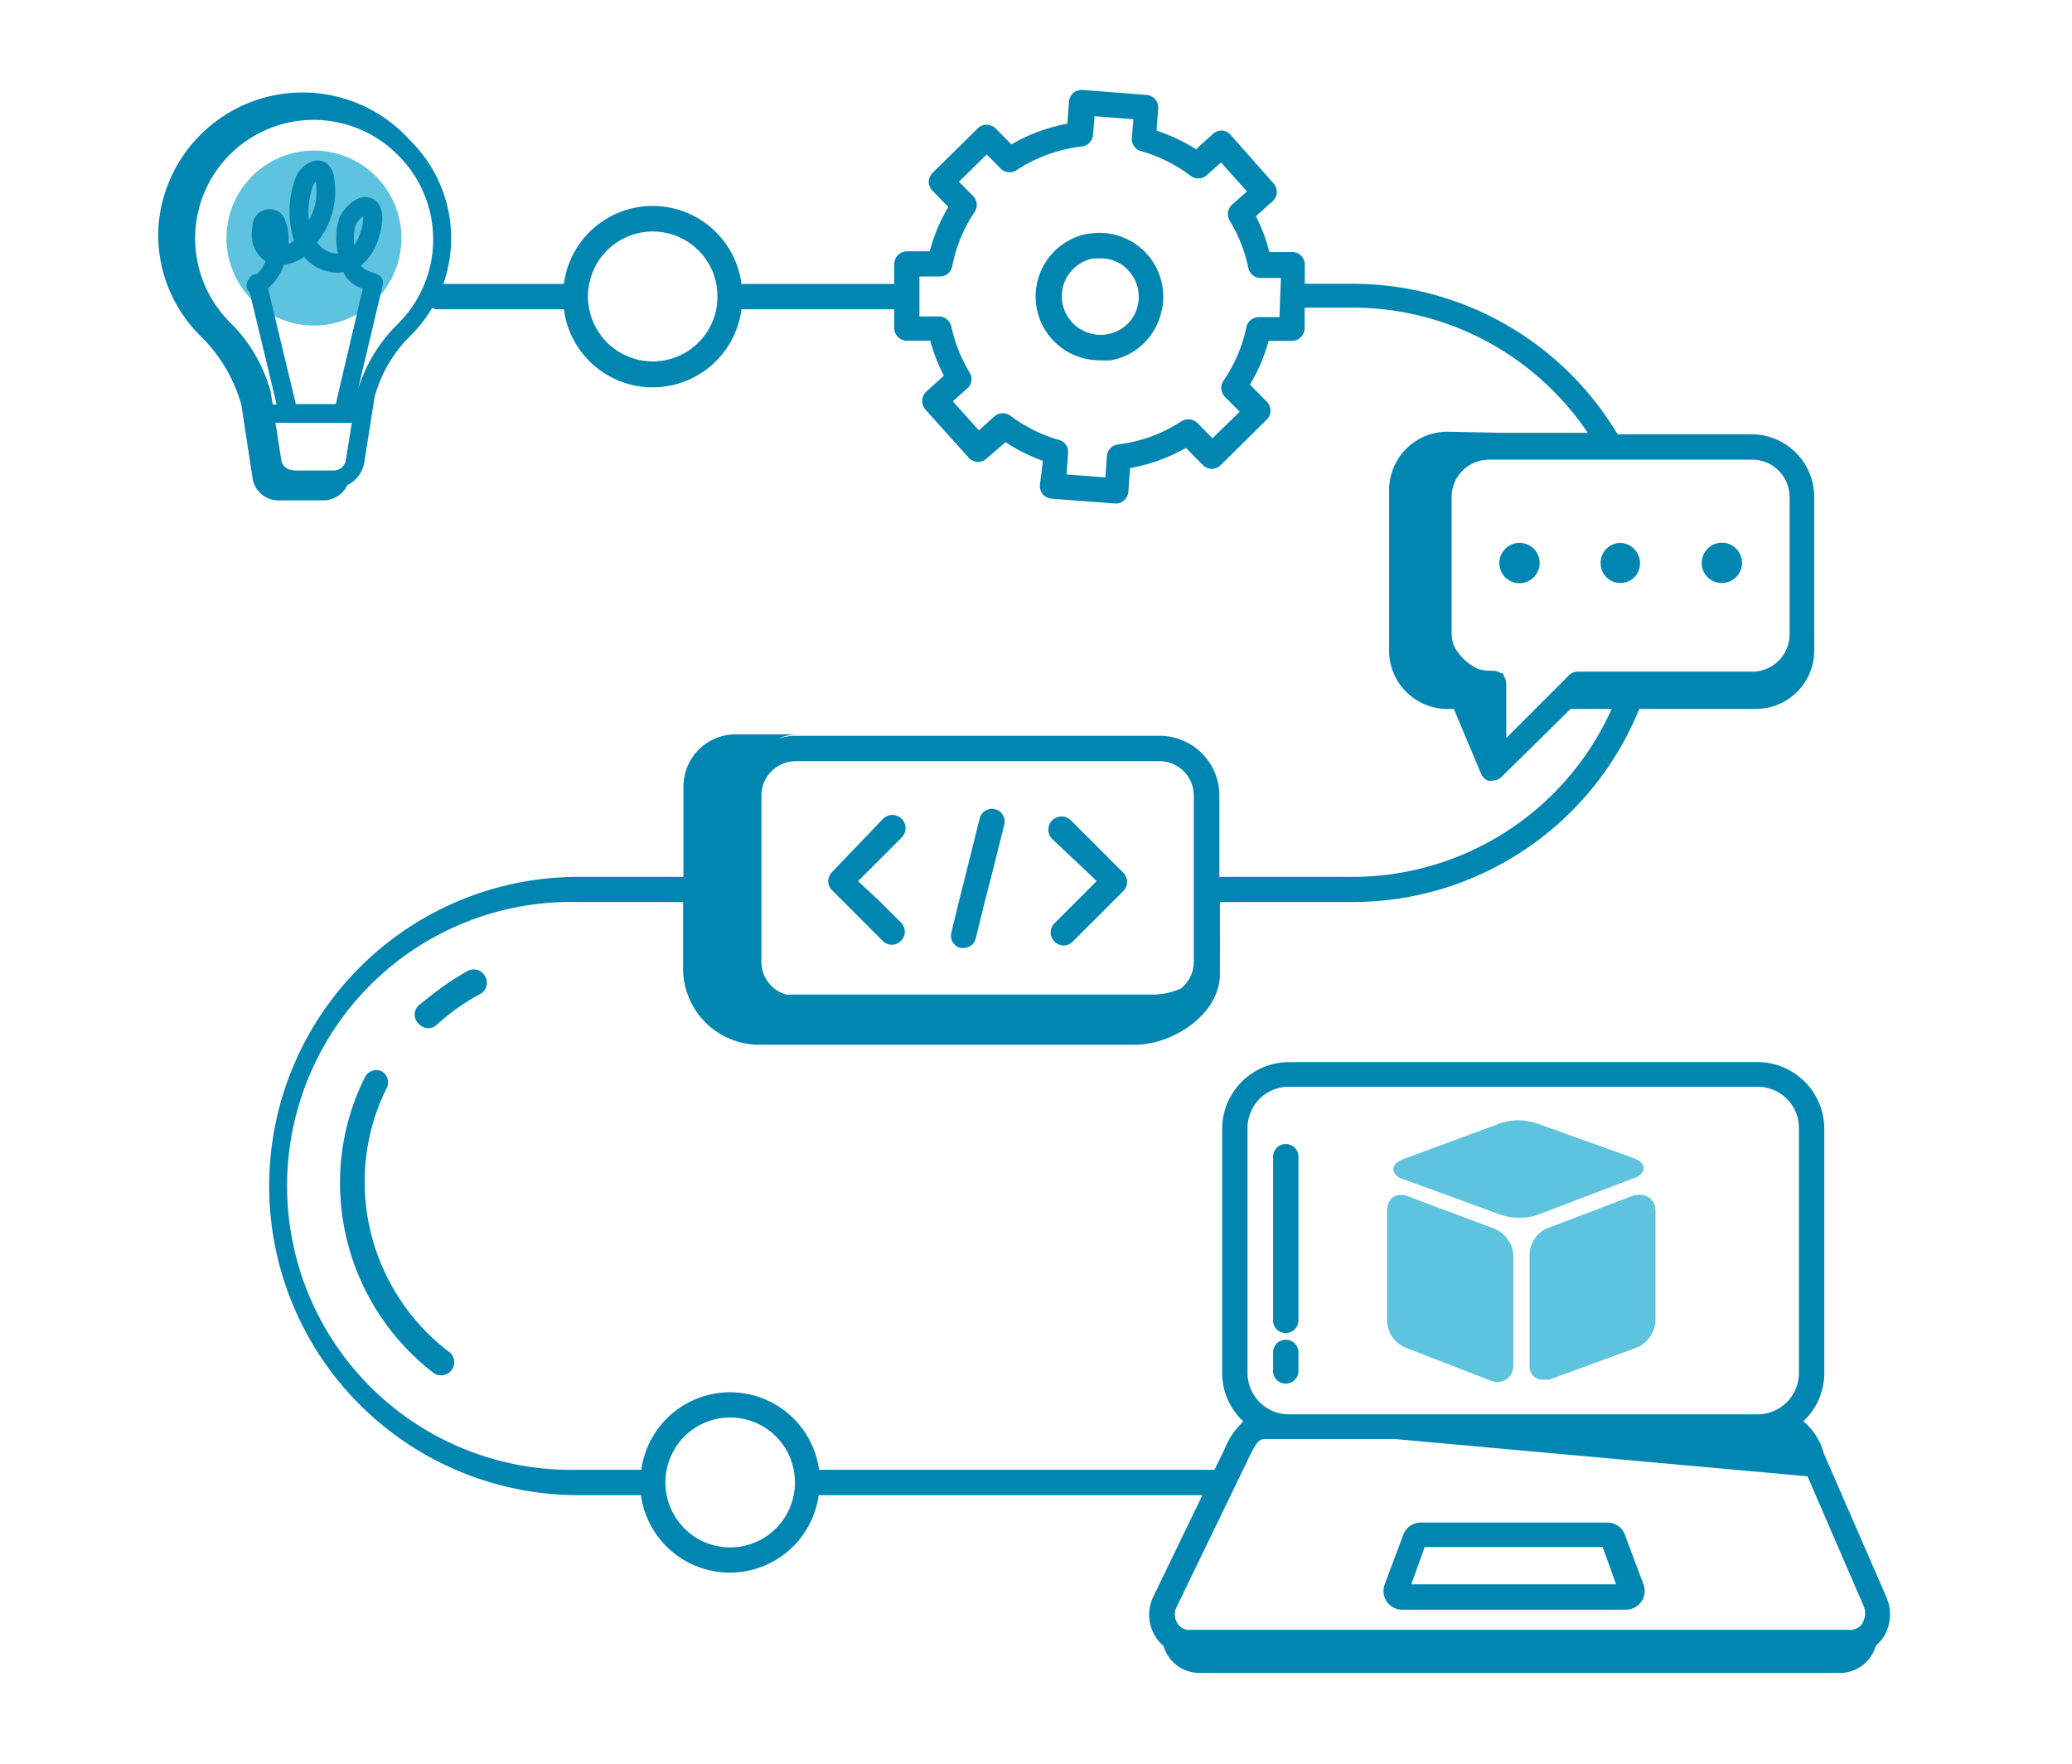 <svg xmlns="http://www.w3.org/2000/svg" id="Warstwa_1" data-name="Warstwa 1" viewBox="0 0 111.08 94.53"><defs><style>.cls-1{fill:none;}.cls-2{fill:#5dc3df;}.cls-3{fill:#0086b1;}</style></defs><path class="cls-1" d="M69.1,75.81H94.23a2.22,2.22,0,0,0,2.21-2.22V60.5a2.21,2.21,0,0,0-2.21-2.21H69.1a2.21,2.21,0,0,0-2.22,2.21V73.59A2.22,2.22,0,0,0,69.1,75.81ZM88.71,64.9v5.87A1.67,1.67,0,0,1,88.07,72a1.26,1.26,0,0,1-.39.22l-2.34.86L83,73.93h0a.4.4,0,0,1-.15,0h-.19a.71.71,0,0,1-.43-.13.72.72,0,0,1-.28-.63V67.32a1.59,1.59,0,0,1,.93-1.46l4.6-1.75a.6.6,0,0,1,.19-.06h.2a.81.81,0,0,1,.59.24A.87.87,0,0,1,88.71,64.9ZM74.94,62.28a1.39,1.39,0,0,1,.25-.14l1.42-.52,3.84-1.42a1.8,1.8,0,0,1,.22-.06,2.75,2.75,0,0,1,.73-.09,2.8,2.8,0,0,1,.67.08,1.91,1.91,0,0,1,.28.07l5.27,1.94a.4.4,0,0,1,.13.07.64.64,0,0,1,.32.27.54.54,0,0,1,.05.19.4.4,0,0,1-.09.24.81.81,0,0,1-.41.28l-5.26,2a3.23,3.23,0,0,1-.94.13,3.34,3.34,0,0,1-.66-.07l-.29-.08L77.33,64l-2.14-.78a.75.75,0,0,1-.41-.27.45.45,0,0,1-.08-.25A.49.49,0,0,1,74.94,62.28Zm-.58,2.62c0-.52.29-.86.73-.86h.18a.64.64,0,0,1,.18.06l4.67,1.75a1.74,1.74,0,0,1,.39.23,1.8,1.8,0,0,1,.54.77,1.48,1.48,0,0,1,.08.46v5.87a1,1,0,0,1-.07.35.82.82,0,0,1-.78.51,1,1,0,0,1-.37-.07l-3.18-1.21-1.42-.55a1.19,1.19,0,0,1-.15-.09,1.46,1.46,0,0,1-.52-.47,1.4,1.4,0,0,1-.2-.43,1.44,1.44,0,0,1-.08-.46ZM68.25,62a.68.68,0,0,1,1.36,0v8.75a.68.68,0,0,1-1.36,0Zm0,10.42a.68.68,0,0,1,1.36,0v1a.68.68,0,0,1-1.36,0Z"></path><path class="cls-2" d="M74.64,71.66a1.46,1.46,0,0,0,.52.47,1.19,1.19,0,0,0,.15.09l1.42.55L79.91,74a1,1,0,0,0,.37.07.82.82,0,0,0,.78-.51,1,1,0,0,0,.07-.35V67.32a1.48,1.48,0,0,0-.08-.46,1.8,1.8,0,0,0-.54-.77,1.74,1.74,0,0,0-.39-.23l-4.67-1.75a.64.64,0,0,0-.18-.06h-.18c-.44,0-.73.34-.73.86v5.87a1.44,1.44,0,0,0,.08.46A1.4,1.4,0,0,0,74.64,71.66Z"></path><path class="cls-2" d="M75.19,63.19l2.14.78,3.14,1.15.29.08a3.34,3.34,0,0,0,.66.07,3.23,3.23,0,0,0,.94-.13l5.26-2a.81.81,0,0,0,.41-.28.4.4,0,0,0,.09-.24.54.54,0,0,0-.05-.19.64.64,0,0,0-.32-.27.4.4,0,0,0-.13-.07L82.35,60.2a1.91,1.91,0,0,0-.28-.07,2.8,2.8,0,0,0-.67-.08,2.75,2.75,0,0,0-.73.09,1.8,1.8,0,0,0-.22.06l-3.84,1.42-1.42.52a1.39,1.39,0,0,0-.25.14.49.49,0,0,0-.24.39.45.45,0,0,0,.08.25A.75.75,0,0,0,75.19,63.19Z"></path><path class="cls-2" d="M87.68,64.05a.6.6,0,0,0-.19.06l-4.6,1.75A1.59,1.59,0,0,0,82,67.32v5.87a.72.72,0,0,0,.28.63.71.71,0,0,0,.43.13h.19a.4.4,0,0,0,.15,0h0l2.33-.85,2.34-.86a1.26,1.26,0,0,0,.39-.22,1.67,1.67,0,0,0,.64-1.23V64.9a.87.87,0,0,0-.24-.62.81.81,0,0,0-.59-.24Z"></path><path class="cls-3" d="M58.36,12.52A3.42,3.42,0,0,0,59,19.31a3.66,3.66,0,0,0,.57,0A3.39,3.39,0,0,0,62.18,17a3.42,3.42,0,0,0-3.82-4.47Zm1,5.4a2.1,2.1,0,0,1-1.93-.69,2.06,2.06,0,0,1,1.2-3.38l.35,0a2,2,0,0,1,1.58.72,2.08,2.08,0,0,1,.38,2A2,2,0,0,1,59.31,17.92Z"></path><path class="cls-3" d="M81.46,29.1a1.08,1.08,0,1,0,1.08,1.07A1.07,1.07,0,0,0,81.46,29.1Z"></path><path class="cls-3" d="M85.81,30.17a1.06,1.06,0,0,0,1.88.69,1.09,1.09,0,0,0-.81-1.76A1.07,1.07,0,0,0,85.81,30.17Z"></path><path class="cls-3" d="M92.3,31.25a1.08,1.08,0,1,0-1.07-1.08A1.07,1.07,0,0,0,92.3,31.25Z"></path><path class="cls-3" d="M45.24,48.35l2.09,2.09a.67.67,0,0,0,.48.2.71.71,0,0,0,.48-.2.69.69,0,0,0,0-1l-1.13-1.13L46,47.23l.23-.23,2.11-2.11a.68.68,0,1,0-1-1L44.6,46.75a.58.58,0,0,0-.15.25.59.59,0,0,0-.05.23.67.67,0,0,0,.2.48Z"></path><path class="cls-3" d="M58.56,47l.23.23-1.12,1.12-1.13,1.13a.69.69,0,0,0,0,1,.71.71,0,0,0,.48.2.67.67,0,0,0,.48-.2l2.09-2.09.64-.64a.67.67,0,0,0,.15-.71.64.64,0,0,0-.15-.25l-2.82-2.82a.68.68,0,1,0-1,1Z"></path><path class="cls-3" d="M51.49,50.81a.44.44,0,0,0,.16,0,.67.67,0,0,0,.66-.51l.49-2L53.14,47l.7-2.8a.68.68,0,1,0-1.32-.33L51.74,47l-.34,1.35L51,50A.68.68,0,0,0,51.49,50.81Z"></path><path class="cls-3" d="M26,52.32a.68.68,0,0,0-.92-.28,14.2,14.2,0,0,0-1.63,1.06c-.33.24-.65.51-1,.78a.68.68,0,0,0,0,1,.69.69,0,0,0,.51.23.66.66,0,0,0,.45-.18c.28-.25.56-.48.86-.71a11.43,11.43,0,0,1,1.47-.94A.68.68,0,0,0,26,52.32Z"></path><path class="cls-3" d="M20.48,57.43a.68.68,0,0,0-.91.3,12.54,12.54,0,0,0-1.34,5.67,12.85,12.85,0,0,0,5,10.18.73.73,0,0,0,.42.14.7.7,0,0,0,.54-.26.69.69,0,0,0-.12-1,11.46,11.46,0,0,1-4.52-9.1,11.24,11.24,0,0,1,1.19-5.06A.68.68,0,0,0,20.48,57.43Z"></path><path class="cls-3" d="M101.13,85.61l-3.36-7.72a3.39,3.39,0,0,0-1.09-1.71,3.55,3.55,0,0,0,1.12-2.59V60.5a3.58,3.58,0,0,0-3.57-3.57H69.1a3.59,3.59,0,0,0-3.58,3.57V73.59a3.53,3.53,0,0,0,1.14,2.6,4.07,4.07,0,0,0-1,1.46l-.55,1.13H43.91a4.81,4.81,0,0,0-9.53,0H31a15.22,15.22,0,1,1,0-30.43h5.62V51.9A4.09,4.09,0,0,0,40.72,56H60.81c2.12,0,4.59-1.67,4.59-3.79V50.5a1.9,1.9,0,0,1,0,.25v-2.4h7.15A16.58,16.58,0,0,0,87.88,38h6.25a3.13,3.13,0,0,0,3.13-3.13v-.42a3.73,3.73,0,0,0,0-.47V26.64a3.36,3.36,0,0,0-3.36-3.36H86.72a16.55,16.55,0,0,0-14.2-8.07H70.14a.58.58,0,0,0-.19,0V14.19a.67.67,0,0,0-.68-.68H68.05a9.24,9.24,0,0,0-.72-1.92l.9-.81a.68.68,0,0,0,0-1L66,7.26A.66.66,0,0,0,65.51,7,.7.7,0,0,0,65,7.2l-.88.8A9.78,9.78,0,0,0,62,7l.09-1.18a.67.67,0,0,0-.62-.73l-3.43-.27a.73.73,0,0,0-.5.16.71.71,0,0,0-.23.47l-.09,1.18a9.31,9.31,0,0,0-3,1.11l-.84-.85a.67.67,0,0,0-.48-.2.64.64,0,0,0-.48.19L50,9.26a.73.73,0,0,0-.21.48.67.67,0,0,0,.2.48l.85.87a9.55,9.55,0,0,0-1,2.38H48.62a.69.69,0,0,0-.68.68v1.07H39.75a4.8,4.8,0,0,0-9.52,0H23.49a.68.68,0,0,0,0,1.36h6.74a4.8,4.8,0,0,0,9.52,0h8.19v1a.66.66,0,0,0,.2.48.67.67,0,0,0,.48.2h1.25a9.76,9.76,0,0,0,.73,1.88l-.94.85a.69.69,0,0,0-.22.47.69.69,0,0,0,.17.49l2.3,2.56a.68.68,0,0,0,1,.05l1-.86a9.19,9.19,0,0,0,2,1L55.75,26a.68.68,0,0,0,.62.73l3.44.26h0a.65.65,0,0,0,.44-.16.69.69,0,0,0,.24-.46l.09-1.28a9.49,9.49,0,0,0,3-1.08l.9.91a.71.71,0,0,0,.48.21h0a.67.67,0,0,0,.48-.2l2.45-2.42a.68.68,0,0,0,0-1l-.88-.9a9.1,9.1,0,0,0,1-2.34h1.25a.66.66,0,0,0,.48-.2.67.67,0,0,0,.2-.48v-1.1a.58.58,0,0,0,.19,0h2.38a15.19,15.19,0,0,1,12.61,6.71H80.19a2.85,2.85,0,0,1,.41,0l-3-.06a3.13,3.13,0,0,0-3.13,3.13v8.53A3.13,3.13,0,0,0,77.64,38h.3l1.46,3.47,0,0a.69.69,0,0,0,.36.37.63.63,0,0,0,.26,0,.67.67,0,0,0,.48-.2L84.2,38h2.2a15.22,15.22,0,0,1-13.88,9H65.37V42.63a3.2,3.2,0,0,0-3.2-3.19H42.66a3.18,3.18,0,0,0-.93.15,2.71,2.71,0,0,1,1.1-.23H39.45a2.8,2.8,0,0,0-2.81,2.81V47H31a16.57,16.57,0,1,0,0,33.14h3.36a4.81,4.81,0,0,0,9.53,0H64.46l-2.62,5.42a2.21,2.21,0,0,0,.54,2.67,2,2,0,0,0,1.91,1.44H98.64a2,2,0,0,0,1.92-1.45,2.68,2.68,0,0,0,.46-.54A2.32,2.32,0,0,0,101.13,85.61ZM38.46,15.89a3.82,3.82,0,0,1-.06.68,3.47,3.47,0,0,1-6.81,0,3.08,3.08,0,0,1-.07-.68,3,3,0,0,1,.07-.68,3.47,3.47,0,0,1,6.81,0A3.74,3.74,0,0,1,38.46,15.89ZM68.59,17H67.48a.67.67,0,0,0-.66.54,8,8,0,0,1-1.23,2.87.68.68,0,0,0,.08.86l.79.8L65,23.49l-.8-.81a.7.7,0,0,0-.86-.1,7.91,7.91,0,0,1-3.4,1.24.69.69,0,0,0-.6.62l-.08,1.15-2.08-.16.08-1.15a.66.66,0,0,0-.49-.7,8.09,8.09,0,0,1-2.58-1.28.69.69,0,0,0-.86,0l-.85.77-1.4-1.56.84-.75A.66.66,0,0,0,52,20a8.1,8.1,0,0,1-1-2.5.69.69,0,0,0-.67-.54H49.29V14.82h1.09a.68.68,0,0,0,.67-.55,7.84,7.84,0,0,1,1.2-2.91.68.68,0,0,0-.08-.85l-.76-.77,1.49-1.46.74.75a.68.68,0,0,0,.86.09A8.08,8.08,0,0,1,58,7.85a.69.69,0,0,0,.6-.62l.08-1,2.08.16-.08,1a.67.67,0,0,0,.49.71,8.06,8.06,0,0,1,2.64,1.31.68.68,0,0,0,.86,0l.79-.7,1.39,1.55-.8.71a.69.69,0,0,0-.13.85,8,8,0,0,1,1,2.53.68.68,0,0,0,.67.55h1.08Zm27.35,9.69V34a2,2,0,0,1-2,2H84.59a.67.67,0,0,0-.48.2l-3.36,3.36V36.63a.69.69,0,0,0-.15-.42v-.12h-.13a.72.72,0,0,0-.4-.14h-.25a2.05,2.05,0,0,1-.56-.09,2.71,2.71,0,0,1-1.33-1.28,2.19,2.19,0,0,1-.11-.63V26.64a2,2,0,0,1,2-2H93.94A2,2,0,0,1,95.94,26.64ZM62.17,40.8A1.84,1.84,0,0,1,64,42.63v8.93a1.84,1.84,0,0,1-.7,1.43,3.83,3.83,0,0,1-1.4.32H42.15a1.82,1.82,0,0,1-1.33-1.75V42.63a1.84,1.84,0,0,1,1.84-1.83ZM42.62,79.46a3.82,3.82,0,0,1-.07.68,3.47,3.47,0,0,1-6.81,0,3.34,3.34,0,0,1,0-1.36,3.47,3.47,0,0,1,6.81,0A3.82,3.82,0,0,1,42.62,79.46Zm24.26-19a2.21,2.21,0,0,1,2.22-2.21H94.23a2.21,2.21,0,0,1,2.21,2.21V73.59a2.22,2.22,0,0,1-2.21,2.22H69.1a2.22,2.22,0,0,1-2.22-2.22Zm33,26.5a.79.79,0,0,1-.6.4H63.67a.73.73,0,0,1-.58-.41.89.89,0,0,1,0-.84l3.83-7.91c.44-.92.58-1.07.93-1.07h6.9l22.15,2,3,6.93A1,1,0,0,1,99.84,87Z"></path><path class="cls-3" d="M87.11,82.26a1,1,0,0,0-.94-.65h-10a1,1,0,0,0-.94.65l-1,2.67a1,1,0,0,0,.12.92,1,1,0,0,0,.82.43h12a1,1,0,0,0,.82-.43,1,1,0,0,0,.12-.92ZM75.66,84.92l.72-2h9.54l.72,2Z"></path><path class="cls-3" d="M68.93,71.45a.68.68,0,0,0,.68-.68V62a.68.68,0,0,0-1.36,0v8.75A.67.67,0,0,0,68.93,71.45Z"></path><path class="cls-3" d="M68.93,74.16a.68.68,0,0,0,.68-.67v-1a.68.68,0,0,0-1.36,0v1A.67.67,0,0,0,68.93,74.16Z"></path><circle class="cls-2" cx="16.83" cy="12.76" r="4.69"></circle><path class="cls-3" d="M22,7.54A7.75,7.75,0,0,0,8.5,12.07,7.61,7.61,0,0,0,10.74,18a8.34,8.34,0,0,1,2.2,3.7l.61,4A1.41,1.41,0,0,0,15,26.82h2.39A1.42,1.42,0,0,0,18.62,26a1.64,1.64,0,0,0,.91-1.22l.55-3.49A7.27,7.27,0,0,1,22,18,7.35,7.35,0,0,0,22,7.54ZM18.86,22.66l-.32,2a.66.66,0,0,1-.65.56H15.83a.9.9,0,0,1-.42-.1.6.6,0,0,1-.33-.46l-.31-2Zm.22-1.39-.06.39h0ZM16.77,10a.88.88,0,0,1,.16-.29s0,.06,0,.09a3,3,0,0,1-.37,2A4.1,4.1,0,0,1,16.77,10Zm2.7,1.59a2.36,2.36,0,0,1-.14.86,2.61,2.61,0,0,1-.33.68A2.49,2.49,0,0,1,19.09,12,1.53,1.53,0,0,1,19.47,11.59ZM15.86,21.66l-1.49-6.2a3.06,3.06,0,0,0,.85-1.27,2.2,2.2,0,0,0,1.08-.43,2.34,2.34,0,0,0,2.11.83,1.6,1.6,0,0,0,.63.7,2.05,2.05,0,0,0,.41.18L18,21.66Zm4.66-6.39a.5.5,0,0,0-.3-.57h0l-.27-.1a2.3,2.3,0,0,1-.39-.17.51.51,0,0,1-.2-.21,2.93,2.93,0,0,0,.94-1.47c.35-1.09.22-1.84-.36-2.11a.9.9,0,0,0-.73,0,2.1,2.1,0,0,0-1,1,3.46,3.46,0,0,0-.08,1.95h0A1.35,1.35,0,0,1,17,13a1,1,0,0,0,.08-.11,4.38,4.38,0,0,0,.84-3.31,1.19,1.19,0,0,0-.44-.85.9.9,0,0,0-.67-.1,1.54,1.54,0,0,0-1,1,5.2,5.2,0,0,0-.05,3.26,1.74,1.74,0,0,1-.3.2,2.88,2.88,0,0,0-.18-1.31.87.87,0,0,0-.92-.56.9.9,0,0,0-.81.75,3.63,3.63,0,0,0-.05.66A1.65,1.65,0,0,0,14.24,14a1.94,1.94,0,0,1-.47.7.17.17,0,0,0-.1,0,.49.49,0,0,0-.33.27.5.5,0,0,0,.05.71l1.44,6h-.21L14.51,21a8.23,8.23,0,0,0-2.14-3.68,6.35,6.35,0,0,1,8.89-9.08,6.36,6.36,0,0,1,.06,9.13,8.32,8.32,0,0,0-2.13,3.51Z"></path></svg>